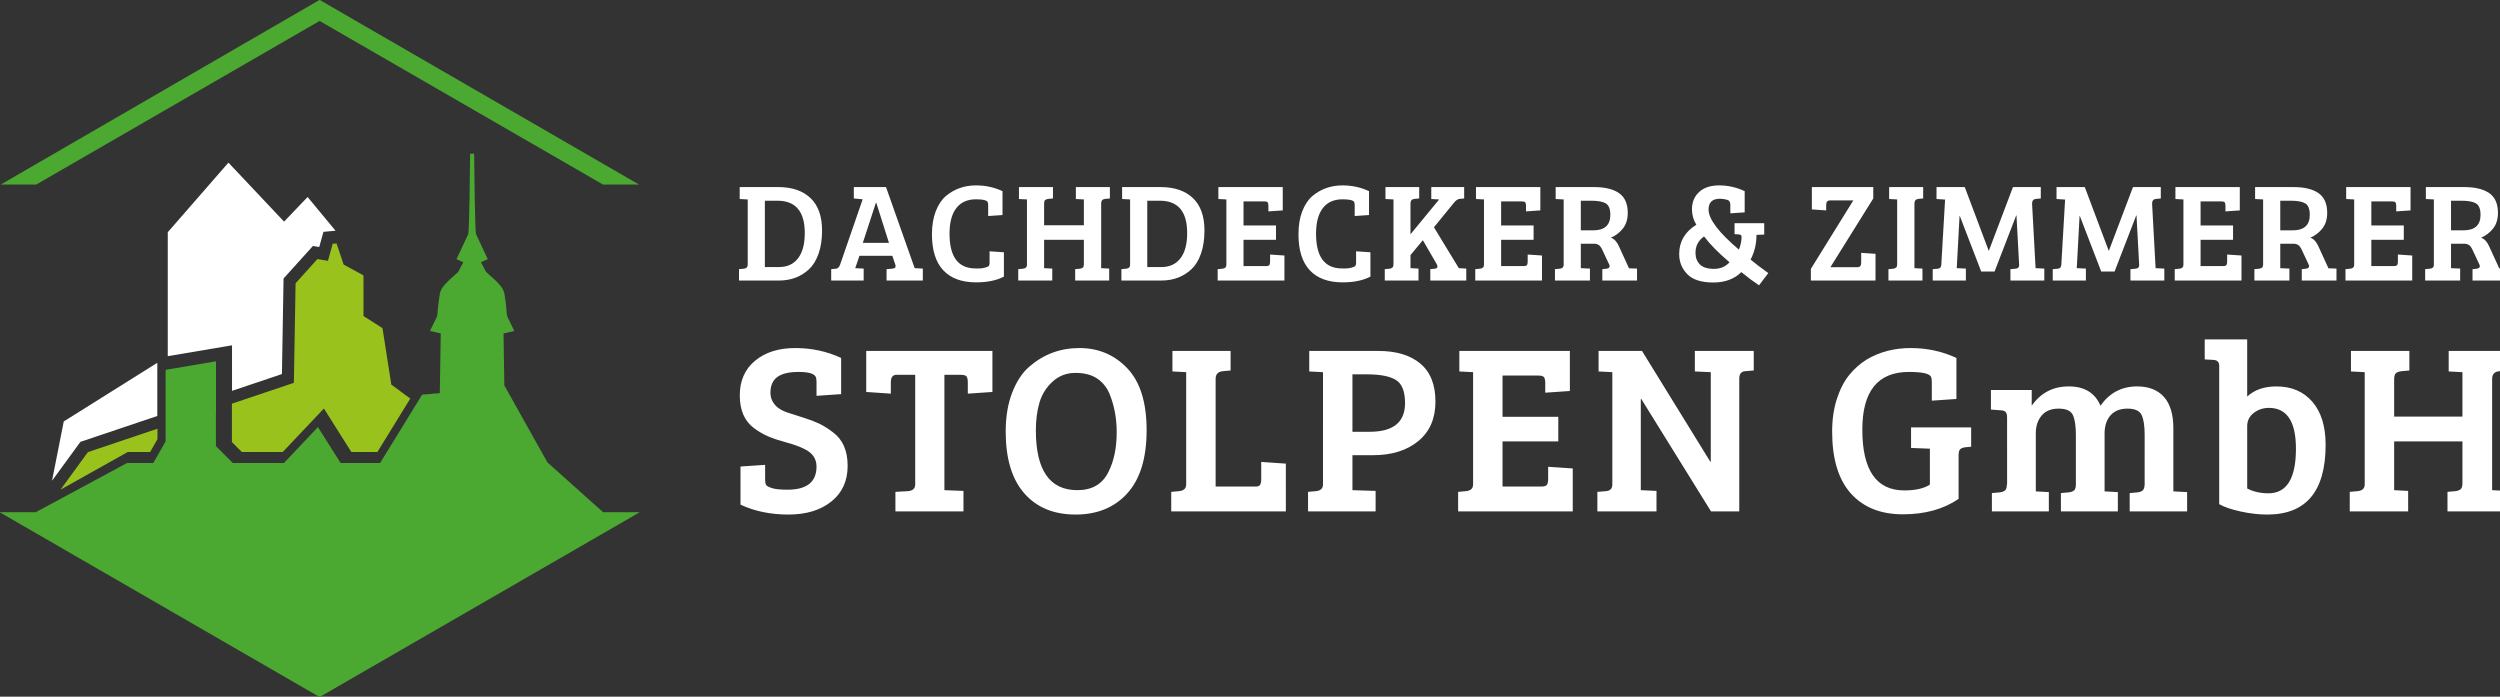 <?xml version="1.0" encoding="UTF-8" standalone="no"?>
<!-- Created with Inkscape (http://www.inkscape.org/) -->
<svg xmlns:inkscape="http://www.inkscape.org/namespaces/inkscape" xmlns:sodipodi="http://sodipodi.sourceforge.net/DTD/sodipodi-0.dtd" xmlns="http://www.w3.org/2000/svg" xmlns:svg="http://www.w3.org/2000/svg" width="94.945mm" height="26.458mm" viewBox="0 0 94.945 26.458" version="1.1" id="svg1" inkscape:version="1.3 (0e150ed6c4, 2023-07-21)" sodipodi:docname="dzstolpen-logo-inverse.svg">
  <rect x="0" y="0" width="94.945" height="26.458" fill="#333333" stroke="none"/>
  <defs id="defs1">
    <clipPath id="clipPath56">
      <path d="M 0,0 H 1920 V 5500 H 0 Z" transform="translate(-333.882,-5408.533)" id="path56"></path>
    </clipPath>
    <clipPath id="clipPath61">
      <path d="M 0,0 H 1920 V 5500 H 0 Z" transform="translate(-313.117,-5446.708)" id="path61"></path>
    </clipPath>
  </defs>
  <g inkscape:label="Ebene 1" inkscape:groupmode="layer" id="layer1" transform="translate(-7.408,-118.533)">
    <g id="g55" transform="matrix(0.226,0,0,0.226,-63.883,109.509)" style="fill:#ffffff">
      <path id="path55" d="M 0,0 C -0.416,0.132 -0.664,0.269 -0.745,0.411 -0.827,0.553 -0.867,0.776 -0.867,1.08 V 2.936 L -3.97,2.723 v -4.806 c 1.785,-0.833 3.797,-1.248 6.039,-1.248 2.24,0 4.045,0.548 5.414,1.643 1.369,1.095 2.054,2.596 2.054,4.502 C 9.537,4.72 8.918,6.13 7.681,7.042 7.073,7.509 6.489,7.874 5.932,8.138 5.374,8.401 4.735,8.645 4.015,8.868 3.295,9.091 2.616,9.309 1.977,9.521 c -0.638,0.214 -1.12,0.482 -1.445,0.807 -0.486,0.486 -0.73,1.054 -0.73,1.703 0,0.892 0.289,1.552 0.867,1.978 0.578,0.426 1.47,0.638 2.677,0.638 1.207,0 1.921,-0.192 2.145,-0.578 0.081,-0.142 0.122,-0.364 0.122,-0.669 v -1.764 l 3.102,0.213 v 4.563 c -1.784,0.831 -3.716,1.247 -5.795,1.247 -2.079,0 -3.762,-0.532 -5.049,-1.597 -1.289,-1.064 -1.932,-2.525 -1.932,-4.38 0,-1.856 0.598,-3.23 1.795,-4.122 0.608,-0.447 1.211,-0.796 1.81,-1.05 C 0.142,6.256 0.892,6.008 1.795,5.765 2.697,5.521 3.432,5.258 4,4.974 5.075,4.487 5.613,3.737 5.613,2.723 5.613,0.776 4.396,-0.198 1.962,-0.198 1.069,-0.198 0.415,-0.132 0,0 M 17.172,-0.38 15.56,-0.471 v -2.465 h 8.578 v 2.586 l -2.403,0.092 v 14.541 h 2.068 c 0.385,0 0.629,-0.072 0.731,-0.214 0.101,-0.142 0.152,-0.385 0.152,-0.73 V 11.91 l 3.102,0.213 v 5.171 H 11.879 v -5.171 l 3.103,-0.213 v 1.429 c 0,0.629 0.232,0.944 0.699,0.944 h 2.373 V 0.472 c 0,-0.508 -0.294,-0.791 -0.882,-0.852 M 32.443,15.317 C 31.55,14.546 30.83,13.456 30.283,12.046 29.735,10.637 29.461,9 29.461,7.134 c 0,-3.407 0.781,-6.004 2.343,-7.788 1.561,-1.784 3.716,-2.677 6.464,-2.677 2.748,0 4.928,0.897 6.54,2.692 1.613,1.795 2.419,4.442 2.419,7.94 0,3.498 -0.812,6.099 -2.434,7.803 -1.623,1.703 -3.635,2.555 -6.038,2.555 -2.403,0 -4.508,-0.781 -6.312,-2.342 m 1.277,-4.533 c 0.304,1.034 0.857,1.917 1.658,2.647 0.801,0.73 1.759,1.095 2.875,1.095 1.115,0 2.023,-0.234 2.722,-0.7 0.7,-0.467 1.222,-1.105 1.567,-1.916 0.609,-1.481 0.913,-3.103 0.913,-4.868 0,-1.967 -0.345,-3.63 -1.035,-4.988 -0.75,-1.542 -2.058,-2.312 -3.924,-2.312 -3.488,0 -5.232,2.514 -5.232,7.544 0,1.297 0.152,2.464 0.456,3.498 M 64.779,3.088 61.676,3.301 V 1.171 C 61.676,0.826 61.63,0.578 61.539,0.426 61.448,0.274 61.26,0.198 60.976,0.198 h -5.049 v 13.567 c 0,0.589 0.293,0.913 0.882,0.974 l 1.004,0.091 v 2.464 h -7.332 v -2.586 l 1.734,-0.091 V 0.472 c 0,-0.508 -0.294,-0.791 -0.882,-0.852 l -1.004,-0.091 v -2.465 h 14.45 z m 11.316,-6.024 v 2.586 l -2.921,0.092 v 4.41 h 2.586 c 2.373,0 4.279,0.594 5.719,1.78 1.44,1.187 2.16,2.844 2.16,4.974 0,2.129 -0.634,3.726 -1.901,4.791 -1.268,1.065 -3.038,1.597 -5.309,1.597 h -8.7 v -2.586 l 1.734,-0.091 V 0.472 c 0,-0.508 -0.294,-0.791 -0.882,-0.852 l -1.004,-0.091 v -2.465 z m -2.921,17.279 h 1.856 c 1.663,0 2.875,-0.239 3.635,-0.715 0.761,-0.476 1.141,-1.444 1.141,-2.905 0,-2.413 -1.481,-3.619 -4.441,-3.619 H 73.174 Z M 100.948,2.479 97.845,2.692 V 1.171 c 0,-0.345 -0.051,-0.593 -0.152,-0.745 -0.102,-0.152 -0.335,-0.228 -0.7,-0.228 h -4.897 v 5.689 h 7.027 v 3.102 h -7.027 v 5.202 h 4.502 c 0.385,0 0.628,-0.071 0.73,-0.212 0.101,-0.143 0.152,-0.386 0.152,-0.731 v -1.217 l 3.103,0.213 v 5.05 H 86.65 v -2.586 l 1.734,-0.091 V 0.472 c 0,-0.508 -0.294,-0.791 -0.882,-0.852 l -1.004,-0.091 v -2.465 h 14.45 z m 10.556,-5.415 v 2.586 l -1.978,0.092 V 11.24 h 0.061 l 8.792,-14.176 h 3.559 v 16.732 c 0,0.588 0.243,0.902 0.73,0.943 l 1.095,0.091 v 2.464 h -7.423 v -2.586 l 2.008,-0.091 V 3.331 h -0.061 l -8.609,13.963 h -5.475 v -2.586 l 1.734,-0.091 V 0.472 c 0,-0.528 -0.264,-0.812 -0.791,-0.852 l -1.095,-0.091 v -2.465 z m 38.283,7.834 c 0.132,0.131 0.36,0.218 0.684,0.258 l 0.7,0.061 v 2.434 h -7.575 V 5.065 l 2.343,-0.091 h 0.03 V 0.441 c -0.75,-0.486 -1.825,-0.73 -3.224,-0.73 -3.529,0 -5.293,2.556 -5.293,7.666 0,4.847 1.956,7.27 5.871,7.27 1.622,0 2.544,-0.192 2.768,-0.578 0.081,-0.142 0.122,-0.364 0.122,-0.669 v -2.373 l 3.102,0.213 v 5.172 c -1.784,0.831 -3.706,1.247 -5.764,1.247 -2.059,0 -3.899,-0.476 -5.521,-1.43 -0.852,-0.527 -1.598,-1.186 -2.236,-1.977 -0.639,-0.791 -1.156,-1.795 -1.552,-3.012 -0.395,-1.217 -0.593,-2.585 -0.593,-4.106 0,-3.448 0.786,-6.049 2.358,-7.803 1.571,-1.754 3.756,-2.631 6.555,-2.631 2.799,0 5.141,0.649 7.027,1.946 v 5.506 c 0,0.366 0.066,0.614 0.198,0.746 m 5.156,4.913 c 0.284,-0.021 0.481,-0.097 0.593,-0.228 0.111,-0.133 0.167,-0.371 0.167,-0.715 V 0.472 h -0.03 c 0,-0.366 -0.071,-0.614 -0.213,-0.745 -0.142,-0.133 -0.365,-0.219 -0.669,-0.259 l -1.004,-0.092 v -2.312 h 7.179 v 2.434 l -1.643,0.091 v 7.362 c 0,0.872 0.244,1.602 0.73,2.191 0.487,0.587 1.202,0.881 2.145,0.881 0.943,0 1.541,-0.269 1.795,-0.806 0.253,-0.537 0.38,-1.363 0.38,-2.479 V 0.472 c 0,-0.366 -0.071,-0.614 -0.213,-0.745 -0.142,-0.133 -0.365,-0.219 -0.669,-0.259 l -1.004,-0.092 v -2.312 h 7.179 v 2.434 l -1.673,0.091 V 6.89 c 0,0.953 0.248,1.714 0.745,2.282 0.497,0.567 1.212,0.851 2.145,0.851 0.933,0 1.526,-0.269 1.78,-0.806 0.253,-0.537 0.38,-1.363 0.38,-2.479 V 0.441 c -0.021,-0.345 -0.097,-0.583 -0.228,-0.714 -0.132,-0.133 -0.35,-0.219 -0.654,-0.259 l -1.004,-0.092 v -2.312 h 7.24 v 2.434 l -1.734,0.091 v 7.94 c 0,1.764 -0.396,3.088 -1.186,3.97 -0.791,0.882 -1.917,1.323 -3.377,1.323 -1.947,0 -3.488,-0.811 -4.624,-2.433 -0.69,1.622 -2.023,2.433 -4,2.433 -1.978,0 -3.534,-0.811 -4.67,-2.433 v 1.977 h -5.141 V 9.902 Z m 30.222,-12.762 c 1.166,-0.253 2.277,-0.38 3.331,-0.38 4.908,0 7.362,2.931 7.362,8.791 0,2.332 -0.558,4.143 -1.673,5.431 -1.116,1.287 -2.627,1.931 -4.533,1.931 -1.541,0 -2.768,-0.426 -3.681,-1.278 v 7.21 h -5.354 v -2.525 l 1.065,-0.061 c 0.507,-0.02 0.761,-0.263 0.761,-0.73 V -2.023 c 0.648,-0.365 1.556,-0.674 2.722,-0.928 m 1.628,12.427 c 0.547,0.426 1.186,0.639 1.916,0.639 2.271,0 3.407,-1.714 3.407,-5.141 0,-3.752 -1.156,-5.628 -3.468,-5.628 -1.014,0 -1.906,0.203 -2.677,0.609 v 7.878 c 0,0.669 0.274,1.217 0.822,1.643 m 26.1,-9.598 c -0.142,-0.131 -0.365,-0.218 -0.669,-0.258 l -1.004,-0.091 v -2.465 h 7.362 v 2.586 l -1.734,0.092 v 14.023 c 0,0.589 0.294,0.913 0.882,0.974 l 1.004,0.091 v 2.464 h -7.362 v -2.586 l 1.734,-0.091 V 9.02 h -8.609 v 4.715 c 0,0.365 0.071,0.613 0.213,0.745 0.142,0.132 0.375,0.218 0.7,0.259 l 1.004,0.091 v 2.464 h -7.362 v -2.586 l 1.734,-0.091 V 0.472 c 0,-0.508 -0.294,-0.791 -0.882,-0.852 L 198.9,-0.471 v -2.465 h 7.362 v 2.586 l -1.765,0.092 v 6.145 h 8.609 V 0.624 c 0,-0.365 -0.071,-0.614 -0.213,-0.746" style="fill:#ffffff;fill-opacity:1;fill-rule:nonzero;stroke:none" transform="matrix(1.333,0,0,-1.333,445.176,121.956)" clip-path="url(#clipPath56)"></path>
    </g>
    <g id="g56" transform="matrix(0.226,0,0,0.226,-63.883,109.509)" style="fill:#ffffff">
      <path id="path57" d="m 0,0 c 1.512,0 2.775,0.472 3.791,1.417 0.508,0.473 0.91,1.125 1.205,1.958 0.295,0.833 0.443,1.81 0.443,2.932 0,1.807 -0.487,3.172 -1.462,4.093 -0.974,0.921 -2.329,1.382 -4.066,1.382 h -4.854 v -1.506 l 1.01,-0.053 V 1.984 c 0,-0.295 -0.171,-0.46 -0.514,-0.496 L -5.032,1.435 V 0 Z M -0.195,10.063 C 2.108,10.063 3.26,8.705 3.26,5.988 3.26,4.595 2.976,3.532 2.41,2.799 1.843,2.067 1.051,1.701 0.035,1.701 h -1.807 v 8.362 z M 7.175,1.488 6.591,1.435 V 0 h 4.092 V 1.506 L 9.62,1.559 10.152,3.118 h 4.145 L 14.669,2.02 C 14.728,1.831 14.723,1.701 14.652,1.63 14.581,1.559 14.445,1.512 14.244,1.488 L 13.571,1.435 V 0 h 4.571 v 1.506 l -1.01,0.053 H 17.114 L 13.5,11.782 H 9.443 V 10.347 L 10.559,10.24 7.707,1.984 C 7.6,1.677 7.423,1.512 7.175,1.488 m 5.103,8.309 1.594,-5.049 h -3.295 l 1.648,5.049 z M 26.38,9.514 V 8.132 l 1.807,0.124 v 3.012 c -1.039,0.484 -2.15,0.726 -3.331,0.726 -1.464,0 -2.728,-0.443 -3.791,-1.328 C 20.522,10.205 20.091,9.561 19.772,8.734 19.453,7.908 19.293,6.939 19.293,5.829 c 0,-2.008 0.476,-3.52 1.427,-4.536 0.95,-1.016 2.329,-1.523 4.136,-1.523 1.418,0 2.587,0.242 3.508,0.726 V 3.561 L 26.557,3.685 V 2.268 C 26.557,2.091 26.533,1.96 26.486,1.878 26.439,1.795 26.292,1.715 26.043,1.639 25.795,1.562 25.532,1.524 25.255,1.524 h -0.469 c -2.186,0 -3.278,1.458 -3.278,4.376 0,1.405 0.283,2.48 0.85,3.224 0.567,0.744 1.4,1.116 2.498,1.116 0.839,0 1.323,-0.112 1.453,-0.336 0.047,-0.083 0.071,-0.213 0.071,-0.39 M 38.321,1.639 C 38.238,1.562 38.108,1.512 37.931,1.488 L 37.347,1.435 V 0 h 4.287 v 1.506 l -1.01,0.053 v 8.168 c 0,0.342 0.171,0.531 0.514,0.566 l 0.585,0.054 v 1.435 h -4.288 v -1.506 l 1.01,-0.053 v -3.26 h -5.014 v 2.746 c 0,0.212 0.041,0.357 0.124,0.434 0.083,0.077 0.219,0.127 0.408,0.15 l 0.584,0.054 v 1.435 H 30.26 v -1.506 l 1.01,-0.053 V 1.984 c 0,-0.295 -0.172,-0.46 -0.514,-0.496 L 30.171,1.435 V 0 h 4.288 v 1.506 l -1.028,0.053 v 3.579 h 5.014 V 2.073 c 0,-0.213 -0.041,-0.358 -0.124,-0.434 M 48.207,0 c 1.512,0 2.775,0.472 3.791,1.417 0.508,0.473 0.91,1.125 1.205,1.958 0.295,0.833 0.443,1.81 0.443,2.932 0,1.807 -0.487,3.172 -1.462,4.093 -0.974,0.921 -2.329,1.382 -4.066,1.382 h -4.854 v -1.506 l 1.01,-0.053 V 1.984 c 0,-0.295 -0.172,-0.46 -0.514,-0.496 L 43.175,1.435 V 0 Z m -0.195,10.063 c 2.303,0 3.455,-1.358 3.455,-4.075 0,-1.393 -0.284,-2.456 -0.851,-3.189 C 50.049,2.067 49.258,1.701 48.242,1.701 h -1.807 v 8.362 z M 63.727,3.154 61.92,3.278 V 2.392 C 61.92,2.191 61.89,2.046 61.831,1.958 61.772,1.869 61.636,1.825 61.424,1.825 h -2.853 v 3.313 h 4.093 v 1.807 h -4.093 v 3.03 h 2.622 c 0.225,0 0.366,-0.042 0.425,-0.124 0.059,-0.083 0.089,-0.225 0.089,-0.426 V 8.717 l 1.807,0.124 v 2.941 H 55.4 v -1.506 l 1.01,-0.053 V 1.984 c 0,-0.295 -0.172,-0.46 -0.514,-0.496 L 55.311,1.435 V 0 h 8.416 z m 8.858,6.36 V 8.132 l 1.807,0.124 v 3.012 c -1.039,0.484 -2.15,0.726 -3.33,0.726 -1.465,0 -2.729,-0.443 -3.792,-1.328 C 66.727,10.205 66.296,9.561 65.977,8.734 65.658,7.908 65.498,6.939 65.498,5.829 c 0,-2.008 0.476,-3.52 1.427,-4.536 0.95,-1.016 2.329,-1.523 4.137,-1.523 1.417,0 2.586,0.242 3.507,0.726 V 3.561 L 72.762,3.685 V 2.268 C 72.762,2.091 72.739,1.96 72.691,1.878 72.644,1.795 72.497,1.715 72.249,1.639 72.001,1.562 71.738,1.524 71.46,1.524 h -0.469 c -2.186,0 -3.278,1.458 -3.278,4.376 0,1.405 0.283,2.48 0.85,3.224 0.567,0.744 1.4,1.116 2.499,1.116 0.838,0 1.322,-0.112 1.452,-0.336 0.047,-0.083 0.071,-0.213 0.071,-0.39 M 77.351,1.639 C 77.268,1.562 77.138,1.512 76.961,1.488 L 76.376,1.435 V 0 h 4.252 v 1.506 l -1.009,0.053 v 1.648 l 1.559,1.878 1.754,-3.03 C 82.991,1.937 83.02,1.843 83.02,1.772 83.02,1.606 82.902,1.512 82.666,1.488 L 82.117,1.435 V 0 h 4.535 v 1.506 l -0.939,0.053 -3.136,5.156 2.516,3.082 c 0.248,0.307 0.484,0.473 0.709,0.496 l 0.584,0.054 v 1.435 h -4.145 v -1.506 l 0.992,-0.053 -3.614,-4.394 v 3.898 c 0,0.342 0.171,0.531 0.513,0.566 l 0.585,0.054 v 1.435 h -4.252 v -1.506 l 1.01,-0.053 v -8.15 c 0,-0.213 -0.042,-0.358 -0.124,-0.434 m 18.85,1.515 -1.807,0.124 V 2.392 C 94.394,2.191 94.365,2.046 94.306,1.958 94.247,1.869 94.111,1.825 93.898,1.825 h -2.852 v 3.313 h 4.092 v 1.807 h -4.092 v 3.03 h 2.622 c 0.224,0 0.366,-0.042 0.425,-0.124 0.059,-0.083 0.089,-0.225 0.089,-0.426 V 8.717 l 1.807,0.124 v 2.941 h -8.114 v -1.506 l 1.009,-0.053 V 1.984 c 0,-0.295 -0.171,-0.46 -0.513,-0.496 L 87.786,1.435 V 0 h 8.415 z M 102.243,0 v 1.506 l -1.152,0.053 v 3.083 h 1.612 c 0.296,0 0.523,-0.062 0.683,-0.186 0.159,-0.124 0.304,-0.334 0.434,-0.629 l 0.832,-1.772 c 0.047,-0.095 0.071,-0.177 0.071,-0.248 0,-0.177 -0.136,-0.283 -0.407,-0.319 L 103.802,1.435 V 0 h 4.376 v 1.506 l -1.01,0.036 -1.275,2.781 c -0.248,0.567 -0.585,0.927 -1.01,1.081 0.578,0.236 1.077,0.614 1.497,1.134 0.419,0.519 0.629,1.181 0.629,1.984 0,1.157 -0.367,1.99 -1.099,2.498 -0.732,0.508 -1.783,0.762 -3.153,0.762 H 97.92 v -1.506 l 1.01,-0.053 V 1.984 c 0,-0.295 -0.172,-0.46 -0.514,-0.496 L 97.831,1.435 V 0 Z m -1.152,10.063 h 1.294 c 0.85,0 1.467,-0.112 1.851,-0.336 0.384,-0.225 0.576,-0.709 0.576,-1.453 0,-1.299 -0.727,-1.949 -2.179,-1.949 h -1.542 z m 16.105,-1.116 c 0,0.909 0.478,1.364 1.435,1.364 0.307,0 0.62,-0.047 0.939,-0.142 0.248,-0.082 0.372,-0.289 0.372,-0.62 v -1.08 l 1.807,0.124 v 2.675 c -1.04,0.484 -2.106,0.726 -3.198,0.726 -1.093,0 -1.94,-0.277 -2.542,-0.832 -0.603,-0.556 -0.904,-1.282 -0.904,-2.18 0,-0.696 0.183,-1.346 0.549,-1.948 -1.441,-0.898 -2.161,-2.126 -2.161,-3.685 0,-1.004 0.342,-1.855 1.027,-2.552 0.685,-0.697 1.772,-1.045 3.26,-1.045 1.489,0 2.67,0.437 3.544,1.311 0.779,-0.638 1.523,-1.193 2.232,-1.666 l 1.169,1.542 c -0.956,0.685 -1.7,1.252 -2.232,1.701 0.496,0.944 0.744,1.984 0.744,3.118 l 0.975,0.035 v 1.436 h -3.739 V 5.847 l 0.567,-0.036 c 0.213,-0.023 0.319,-0.118 0.319,-0.283 0,-0.52 -0.112,-1.063 -0.336,-1.63 -2.552,2.161 -3.827,3.844 -3.827,5.049 m 0.682,-7.476 c -0.809,0 -1.4,0.186 -1.772,0.558 -0.372,0.372 -0.558,0.859 -0.558,1.461 0,0.874 0.36,1.565 1.081,2.073 0.72,-0.968 1.789,-2.055 3.207,-3.26 -0.497,-0.555 -1.149,-0.832 -1.958,-0.832 m 20.082,10.311 h -7.743 V 8.965 l 1.807,-0.124 v 0.708 c 0,0.367 0.16,0.55 0.479,0.55 h 2.941 L 130.093,1.471 V 0 h 8.15 V 3.366 L 136.436,3.49 V 2.25 c 0,-0.378 -0.148,-0.567 -0.443,-0.567 h -3.437 l 5.404,8.664 z m 2.887,-10.143 c -0.083,-0.077 -0.212,-0.127 -0.39,-0.151 L 139.873,1.435 V 0 h 4.287 v 1.506 l -1.01,0.053 v 8.168 c 0,0.342 0.172,0.531 0.514,0.566 l 0.585,0.054 v 1.435 h -4.288 v -1.506 l 1.01,-0.053 v -8.15 c 0,-0.213 -0.041,-0.358 -0.124,-0.434 m 5.085,10.143 v -1.506 l 1.081,-0.071 -0.479,-8.238 C 146.51,1.671 146.363,1.512 146.091,1.488 L 145.454,1.435 V 0 h 4.181 v 1.506 l -1.152,0.053 0.354,6.573 h 0.036 l 2.693,-6.998 h 1.683 l 2.728,7.069 h 0.036 l 0.336,-6.254 c 0.012,-0.283 -0.141,-0.437 -0.46,-0.461 L 155.251,1.435 V 0 h 4.27 v 1.506 l -1.099,0.053 -0.443,8.114 c -0.012,0.378 0.16,0.585 0.514,0.62 l 0.585,0.054 v 1.435 h -3.508 l -3.03,-8.008 h -0.035 l -3.012,8.008 z m 15.13,0 v -1.506 l 1.081,-0.071 -0.479,-8.238 C 161.641,1.671 161.493,1.512 161.222,1.488 L 160.584,1.435 V 0 h 4.181 v 1.506 l -1.152,0.053 0.355,6.573 h 0.035 l 2.693,-6.998 h 1.683 l 2.729,7.069 h 0.035 l 0.337,-6.254 c 0.011,-0.283 -0.142,-0.437 -0.461,-0.461 L 170.381,1.435 V 0 h 4.27 v 1.506 l -1.099,0.053 -0.442,8.114 c -0.012,0.378 0.159,0.585 0.513,0.62 l 0.585,0.054 v 1.435 H 170.7 l -3.03,-8.008 h -0.035 l -3.012,8.008 z M 184.378,3.154 182.57,3.278 V 2.392 c 0,-0.201 -0.029,-0.346 -0.088,-0.434 -0.059,-0.089 -0.195,-0.133 -0.408,-0.133 h -2.852 v 3.313 h 4.093 v 1.807 h -4.093 v 3.03 h 2.622 c 0.224,0 0.366,-0.042 0.425,-0.124 0.059,-0.083 0.089,-0.225 0.089,-0.426 V 8.717 l 1.807,0.124 v 2.941 h -8.114 v -1.506 l 1.009,-0.053 V 1.984 c 0,-0.295 -0.171,-0.46 -0.513,-0.496 L 175.962,1.435 V 0 h 8.416 z M 190.419,0 v 1.506 l -1.152,0.053 v 3.083 h 1.613 c 0.295,0 0.522,-0.062 0.682,-0.186 0.159,-0.124 0.304,-0.334 0.434,-0.629 l 0.832,-1.772 c 0.047,-0.095 0.071,-0.177 0.071,-0.248 0,-0.177 -0.136,-0.283 -0.407,-0.319 L 191.978,1.435 V 0 h 4.376 v 1.506 l -1.01,0.036 -1.275,2.781 c -0.249,0.567 -0.585,0.927 -1.01,1.081 0.578,0.236 1.077,0.614 1.497,1.134 0.419,0.519 0.629,1.181 0.629,1.984 0,1.157 -0.367,1.99 -1.099,2.498 -0.732,0.508 -1.783,0.762 -3.153,0.762 h -4.837 v -1.506 l 1.01,-0.053 V 1.984 c 0,-0.295 -0.172,-0.46 -0.514,-0.496 L 186.007,1.435 V 0 Z m -1.152,10.063 h 1.294 c 0.85,0 1.467,-0.112 1.851,-0.336 0.384,-0.225 0.576,-0.709 0.576,-1.453 0,-1.299 -0.727,-1.949 -2.179,-1.949 h -1.542 z m 16.636,-6.909 -1.807,0.124 V 2.392 c 0,-0.201 -0.029,-0.346 -0.088,-0.434 -0.06,-0.089 -0.195,-0.133 -0.408,-0.133 h -2.852 v 3.313 h 4.092 v 1.807 h -4.092 v 3.03 h 2.622 c 0.224,0 0.366,-0.042 0.425,-0.124 0.059,-0.083 0.089,-0.225 0.089,-0.426 V 8.717 l 1.807,0.124 v 2.941 h -8.115 v -1.506 l 1.01,-0.053 V 1.984 c 0,-0.295 -0.171,-0.46 -0.514,-0.496 L 197.488,1.435 V 0 h 8.415 z M 211.945,0 v 1.506 l -1.152,0.053 v 3.083 h 1.612 c 0.295,0 0.523,-0.062 0.682,-0.186 0.16,-0.124 0.304,-0.334 0.434,-0.629 l 0.833,-1.772 c 0.047,-0.095 0.071,-0.177 0.071,-0.248 0,-0.177 -0.136,-0.283 -0.407,-0.319 L 213.504,1.435 V 0 h 4.376 v 1.506 l -1.01,0.036 -1.276,2.781 c -0.248,0.567 -0.584,0.927 -1.01,1.081 0.579,0.236 1.078,0.614 1.498,1.134 0.419,0.519 0.629,1.181 0.629,1.984 0,1.157 -0.367,1.99 -1.099,2.498 -0.732,0.508 -1.784,0.762 -3.154,0.762 h -4.836 v -1.506 l 1.01,-0.053 V 1.984 c 0,-0.295 -0.172,-0.46 -0.514,-0.496 L 207.533,1.435 V 0 Z m -1.152,10.063 h 1.293 c 0.851,0 1.468,-0.112 1.852,-0.336 0.383,-0.225 0.576,-0.709 0.576,-1.453 0,-1.299 -0.727,-1.949 -2.18,-1.949 h -1.541 z" style="fill:#ffffff;fill-opacity:1;fill-rule:nonzero;stroke:none" transform="matrix(1.333,0,0,-1.333,446.339,87.071)"></path>
    </g>
    <g id="g57" transform="matrix(0.226,0,0,0.226,-63.883,109.509)" style="fill:#ffffff">
      <path id="path58" d="M 0,0 -2.967,-3.104 -9.98,4.333 -17.628,-4.44 v -15.625 l 8.1,1.37 0.001,-5.74 6.291,2.117 0.205,12.046 3.701,4.098 0.794,-0.138 0.534,1.921 1.522,0.14 z m -18.946,-20.899 -11.793,-7.394 -1.48,-7.478 3.581,4.908 9.692,3.26 z" style="fill:#ffffff;fill-opacity:1;fill-rule:nonzero;stroke:none" transform="matrix(1.333,0,0,-1.333,367.137,73.035)"></path>
    </g>
    <g id="g58" transform="matrix(0.226,0,0,0.226,-63.883,109.509)">
      <path id="path59" d="m 0,0 -2.389,1.759 -1.113,7.118 -2.395,1.525 -0.002,5.124 -2.504,1.367 -0.881,2.649 -0.493,-0.017 -0.6,-2.162 -1.327,0.224 -2.753,-3.053 -0.216,-12.549 -7.81,-2.628 v -4.84 l 1.25,-1.25 h 5.157 l 5.19,5.478 3.458,-5.478 h 3.287 z m -32.792,-6.733 0.923,1.614 v 1.318 l -8.769,-2.95 -3.453,-4.734 8.483,4.752 z" style="fill:#9ac21c;fill-opacity:1;fill-rule:nonzero;stroke:none" transform="matrix(1.333,0,0,-1.333,384.39,106.905)"></path>
    </g>
    <path id="path60" d="M 0,0 H 4.546 L -35.745,23.292 -75.966,0 h 4.477 l 35.744,20.636 z m -71.567,-41.347 h -4.55 l 40.372,-23.319 40.401,23.319 H 0.043 v -0.003 l -0.01,-0.005 -7.033,6.292 -5.436,9.712 -0.102,6.552 1.359,0.324 -0.862,1.764 -0.075,0.279 c -0.091,1.247 -0.218,2.136 -0.309,2.661 -0.14,0.801 -0.96,1.549 -2.311,2.735 l -0.652,1.224 0.858,0.396 -1.482,3.164 c -0.145,0.733 -0.21,8.344 -0.234,10.138 h -0.506 c -0.024,-1.794 -0.089,-9.405 -0.235,-10.138 l -1.482,-3.164 0.858,-0.396 -0.652,-1.224 c -1.35,-1.186 -2.17,-1.934 -2.311,-2.735 -0.091,-0.525 -0.217,-1.413 -0.309,-2.661 l -0.075,-0.279 -0.861,-1.764 1.358,-0.324 -0.117,-7.529 -2.231,-0.188 -5.305,-8.624 h -4.977 l -2.865,4.532 -4.291,-4.532 h -6.441 l -2.14,2.141 v 4.084 h 0.014 v 6.609 l -6.344,-1.073 v -0.145 l -0.015,-0.003 v -8.882 l -1.56,-2.731 h -3.308 z" style="fill:#4ba831;fill-opacity:1;fill-rule:nonzero;stroke:none" transform="matrix(0.301,0,0,-0.301,30.305,125.54)" clip-path="url(#clipPath61)"></path>
  </g>
</svg>
